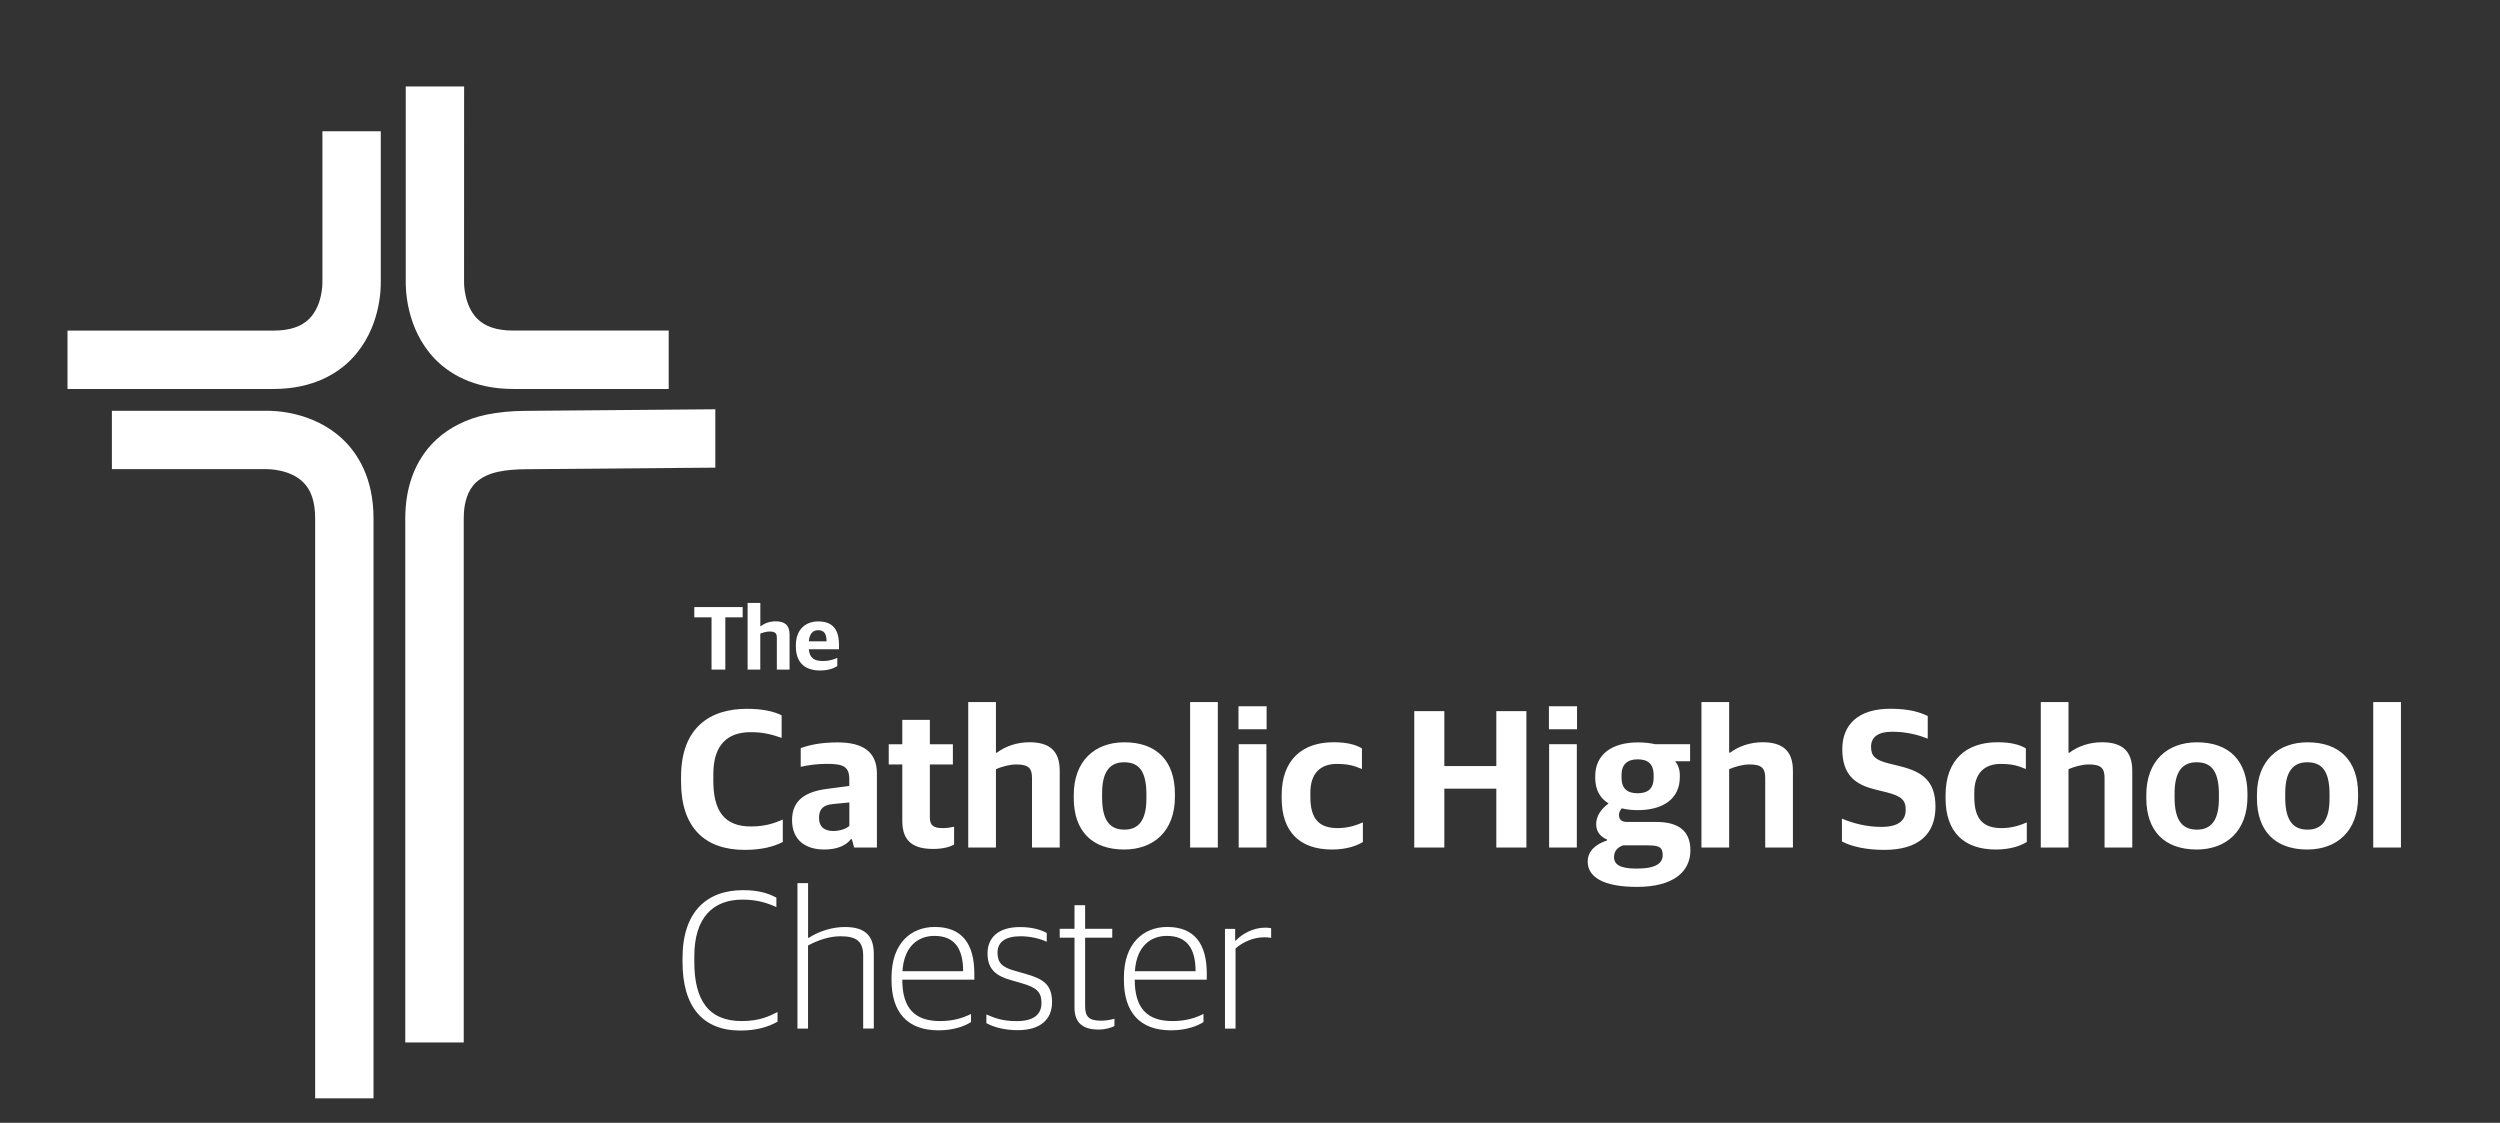 <?xml version="1.0" encoding="UTF-8"?> <!-- Generator: Adobe Illustrator 26.0.3, SVG Export Plug-In . SVG Version: 6.00 Build 0) --> <svg xmlns="http://www.w3.org/2000/svg" xmlns:xlink="http://www.w3.org/1999/xlink" version="1.1" id="Layer_1" x="0px" y="0px" viewBox="0 0 475.48 213.55" style="enable-background:new 0 0 475.48 213.55;" xml:space="preserve"><rect x="0" y="0" width="475.48" height="213.55" fill="#333333" stroke="none"/> <style type="text/css"> .st0{fill:#FFFFFF;} </style> <path class="st0" d="M232.97,195.63h2.02v-15.24c1.35-1.2,3.37-2.13,5.5-2.13c0.34,0,0.86,0.04,1.27,0.11v-1.83 c-0.22-0.07-0.71-0.11-1.12-0.11c-2.36,0-4.45,1.23-5.61,2.47h-0.11v-2.24h-1.94V195.63z M221.92,178c3.71,0,5.47,2.25,5.47,6.71 h-11.54C216.16,179.87,218.93,178,221.92,178 M222.71,195.96c2.92,0,5.02-0.82,6.18-1.57v-1.54c-1.53,0.75-3.33,1.35-5.88,1.35 c-4.79,0-7.19-2.4-7.19-7.87h13.7v-1.16c0-5.69-2.36-8.87-7.52-8.87c-4.46,0-8.24,3.03-8.24,9.62v0.45 C213.76,192.49,216.76,195.96,222.71,195.96 M208.89,195.81c1.46,0,2.4-0.34,3.07-0.67v-1.38c-0.79,0.22-1.72,0.37-2.55,0.37 c-2.36,0-3.03-0.82-3.03-2.77v-13.03h5.16v-1.68h-5.16v-4.49h-2.02v4.49h-2.81v1.68h2.81v13.33 C204.37,194.58,206.01,195.81,208.89,195.81 M193.58,195.93c4.34,0,6.51-2.09,6.51-5.31c0-3.3-1.57-4.42-5.01-5.39l-2.1-0.6 c-2.36-0.67-3.26-1.5-3.26-3.45c0-1.99,1.46-3.11,4.38-3.11c1.95,0,3.82,0.49,4.98,1.05v-1.68c-1.05-0.56-2.66-1.12-5.09-1.12 c-4.16,0-6.17,2.05-6.17,5.01c0,3.07,1.68,4.31,4.49,5.09l2.06,0.6c2.7,0.79,3.71,1.57,3.71,3.74c0,2.02-1.27,3.45-4.72,3.45 c-2.7,0-4.23-0.6-5.76-1.27v1.65C189.02,195.37,191.04,195.93,193.58,195.93 M177.71,178c3.71,0,5.47,2.25,5.47,6.71h-11.54 C171.94,179.87,174.72,178,177.71,178 M178.5,195.96c2.92,0,5.02-0.82,6.18-1.57v-1.54c-1.53,0.75-3.33,1.35-5.88,1.35 c-4.79,0-7.19-2.4-7.19-7.87h13.7v-1.16c0-5.69-2.36-8.87-7.52-8.87c-4.46,0-8.23,3.03-8.23,9.62v0.45 C169.55,192.49,172.54,195.96,178.5,195.96 M151.66,195.63h2.02v-15.8c1.91-1.05,4.12-1.76,6.18-1.76c3.15,0,4.31,1.05,4.31,3.74 v13.81h2.02V181.4c0-3.63-1.87-5.09-5.5-5.09c-2.4,0-4.9,0.78-6.85,2.05h-0.15v-10.4h-2.02V195.63z M140.8,196 c3.37,0,5.54-0.82,7.08-1.68v-1.84c-1.61,0.82-3.48,1.72-6.81,1.72c-6.33,0-9.02-4-9.02-11.27v-1.01c0-7.41,3.55-10.82,9.17-10.82 c2.73,0,4.6,0.6,6.44,1.42v-1.8c-1.53-0.82-3.41-1.42-6.33-1.42c-6.85,0-11.52,4.04-11.52,12.95v0.67 C129.8,191.51,133.69,196,140.8,196"></path> <path class="st0" d="M451.37,161.19h5.27v-27.66h-5.27V161.19z M438.9,157.79c-2.4,0-4.27-1.24-4.27-6.07v-0.86 c0-4.16,1.54-5.88,4.16-5.88c2.44,0,4.27,1.16,4.27,6.07v0.86C443.06,156.07,441.53,157.79,438.9,157.79 M438.83,161.57 c5.62,0,9.66-3.48,9.66-10.03v-0.52c0-6.29-3.44-9.84-9.62-9.84c-5.58,0-9.62,3.51-9.62,10.03v0.56 C429.25,157.98,432.65,161.57,438.83,161.57 M417.86,157.79c-2.4,0-4.27-1.24-4.27-6.07v-0.86c0-4.16,1.54-5.88,4.16-5.88 c2.43,0,4.27,1.16,4.27,6.07v0.86C422.02,156.07,420.49,157.79,417.86,157.79 M417.79,161.57c5.61,0,9.66-3.48,9.66-10.03v-0.52 c0-6.29-3.44-9.84-9.62-9.84c-5.58,0-9.62,3.51-9.62,10.03v0.56C408.21,157.98,411.61,161.57,417.79,161.57 M388.14,161.19h5.27 v-14.9c1.05-0.45,2.55-0.9,3.86-0.9c2.32,0,3,0.71,3,2.55v13.25h5.27v-14.6c0-3.85-2.02-5.42-5.76-5.42c-2.47,0-4.65,0.82-6.18,1.98 h-0.19v-9.62h-5.27V161.19z M379.6,161.57c2.81,0,4.68-0.71,5.88-1.42v-3.74c-0.97,0.41-2.58,1.09-4.79,1.09 c-3.56,0-5.2-1.76-5.2-5.95v-0.79c0-3.71,1.95-5.47,5.02-5.47c2.25,0,3.33,0.37,4.79,0.97v-3.93c-1.24-0.71-2.81-1.16-5.43-1.16 c-5.84,0-9.84,3.29-9.84,10.07v0.52C370.02,158.24,373.5,161.57,379.6,161.57 M358.41,161.64c6.52,0,9.7-3.03,9.7-8.2 c0-4.9-2.47-6.66-6.74-7.71l-2.25-0.56c-2.47-0.64-3.26-1.38-3.26-3.15c0-1.87,1.42-2.85,3.97-2.85c2.92,0,5.09,0.64,6.81,1.31v-4.3 c-1.5-0.71-3.44-1.38-7.15-1.38c-6.14,0-9.1,3.1-9.1,7.67c0,4.87,2.39,6.74,6.25,7.68l2.25,0.56c2.7,0.71,3.56,1.42,3.56,3.3 c0,2.02-1.35,3.26-4.61,3.26c-2.88,0-5.35-0.68-7.52-1.57v4.34C352.16,161.01,354.93,161.64,358.41,161.64 M323.6,161.19h5.27v-14.9 c1.05-0.45,2.55-0.9,3.86-0.9c2.32,0,3,0.71,3,2.55v13.25h5.27v-14.6c0-3.85-2.02-5.42-5.76-5.42c-2.47,0-4.64,0.82-6.18,1.98h-0.19 v-9.62h-5.27V161.19z M311.47,150.87c-1.95,0-3.07-0.86-3.07-3v-0.45c0-2.02,1.09-3,3.07-3c1.87,0,3.04,0.79,3.04,3.04v0.45 C314.51,150,313.42,150.87,311.47,150.87 M311.25,165.2c-3.18,0-4.27-0.79-4.27-2.21c0-1.16,0.71-1.87,1.72-2.21h4.72 c2.21,0,2.81,0.41,2.81,1.84C316.23,164.15,315.03,165.2,311.25,165.2 M311.32,168.68c7.04,0,10.18-2.95,10.18-6.96 c0-3.89-2.51-5.39-6.47-5.39h-5.5c-1.16,0-1.61-0.45-1.61-1.35c0-0.45,0.22-0.9,0.52-1.24c0.94,0.22,1.91,0.34,3.04,0.34 c4.72,0,8.01-2.06,8.01-6.29v-0.3c0-1.13-0.3-1.99-0.9-2.7h2.85v-3.25h-6.66c-0.97-0.23-2.1-0.34-3.26-0.34 c-4.9,0-8.12,2.24-8.12,6.44v0.3c0,2.29,0.93,3.9,2.54,4.87c-1.5,1.12-2.36,2.43-2.36,3.97c0,1.42,0.86,2.39,2.06,2.88v0.19 c-2.06,0.67-3.67,1.95-3.67,4.01C301.96,166.77,304.88,168.68,311.32,168.68 M294.59,138.7h5.35v-4.37h-5.35V138.7z M294.63,161.19 h5.27v-19.65h-5.27V161.19z M268.98,161.19h5.72V150h9.89v11.19h5.72v-25.94h-5.72v10.45h-9.89v-10.45h-5.72V161.19z M253.33,161.57 c2.81,0,4.68-0.71,5.88-1.42v-3.74c-0.97,0.41-2.58,1.09-4.79,1.09c-3.56,0-5.2-1.76-5.2-5.95v-0.79c0-3.71,1.95-5.47,5.02-5.47 c2.25,0,3.33,0.37,4.79,0.97v-3.93c-1.24-0.71-2.81-1.16-5.43-1.16c-5.84,0-9.84,3.29-9.84,10.07v0.52 C243.75,158.24,247.23,161.57,253.33,161.57 M235.55,138.7h5.35v-4.37h-5.35V138.7z M235.59,161.19h5.27v-19.65h-5.27V161.19z M226.35,161.19h5.27v-27.66h-5.27V161.19z M213.88,157.79c-2.4,0-4.27-1.24-4.27-6.07v-0.86c0-4.16,1.54-5.88,4.16-5.88 c2.43,0,4.27,1.16,4.27,6.07v0.86C218.03,156.07,216.5,157.79,213.88,157.79 M213.8,161.57c5.62,0,9.66-3.48,9.66-10.03v-0.52 c0-6.29-3.44-9.84-9.62-9.84c-5.58,0-9.62,3.51-9.62,10.03v0.56C204.22,157.98,207.62,161.57,213.8,161.57 M184.15,161.19h5.27 v-14.9c1.05-0.45,2.55-0.9,3.86-0.9c2.32,0,3,0.71,3,2.55v13.25h5.27v-14.6c0-3.85-2.02-5.42-5.76-5.42c-2.47,0-4.65,0.82-6.18,1.98 h-0.19v-9.62h-5.27V161.19z M177.49,161.46c1.95,0,3.18-0.41,3.97-0.82v-3.4c-0.64,0.15-1.46,0.26-2.14,0.26 c-1.83,0-2.47-0.52-2.47-2.1v-10h4.38v-3.85h-4.38v-4.64h-5.24v4.64h-2.58v3.85h2.58v10.75 C171.61,160.15,173.86,161.46,177.49,161.46 M158.47,158.05c-1.57,0-2.7-0.71-2.7-2.51c0-1.72,0.86-2.44,2.66-2.62l3.11-0.3v4.46 C160.94,157.64,159.71,158.05,158.47,158.05 M156.75,161.57c2.51,0,4.2-0.79,5.06-1.95h0.22l0.41,1.57h4.34v-14.08 c0-4.23-2.81-5.91-7.45-5.91c-2.81,0-5.09,0.37-7.04,1.09v3.55c1.31-0.3,3.07-0.56,5.01-0.56c3.11,0,4.23,0.52,4.23,2.96v1.24 l-4.23,0.56c-4.04,0.52-6.66,2.1-6.66,5.95C150.65,159.77,153.19,161.57,156.75,161.57 M141.62,161.64c3.22,0,5.5-0.6,7.26-1.5 v-4.26c-1.42,0.6-3.22,1.31-6.06,1.31c-5.2,0-7.15-3.15-7.15-8.69v-1.27c0-5.65,2.77-7.98,7.11-7.98c2.4,0,4.05,0.45,5.88,1.09v-4.3 c-1.54-0.75-3.63-1.23-6.63-1.23c-6.93,0-12.5,3.51-12.5,12.95v0.94C129.54,157.49,134.14,161.64,141.62,161.64"></path> <path class="st0" d="M155.6,119.86c1.06,0,1.61,0.57,1.61,2.11h-3.38C153.97,120.31,154.79,119.86,155.6,119.86 M155.96,127.52 c1.59,0,2.68-0.43,3.29-0.84v-1.56c-0.74,0.34-1.61,0.6-2.73,0.6c-1.63,0-2.52-0.53-2.7-2.23h5.75v-0.82c0-2.9-1.15-4.48-3.95-4.48 c-2.47,0-4.25,1.59-4.25,4.53v0.24C151.38,125.85,152.9,127.52,155.96,127.52 M142.18,127.35h2.42v-6.83 c0.48-0.21,1.17-0.41,1.77-0.41c1.06,0,1.38,0.33,1.38,1.17v6.07h2.42v-6.69c0-1.77-0.93-2.49-2.64-2.49 c-1.13,0-2.13,0.38-2.83,0.91h-0.09v-4.41h-2.42V127.35z M135.33,127.35h2.62v-9.94h3.3v-1.95h-9.2v1.95h3.28V127.35z"></path> <path class="st0" d="M127.19,73.98H97.63c-7.8,0-12.43-3.13-14.95-5.75c-5.47-5.71-5.54-13.37-5.51-14.79V16.44h11.1l-0.01,37.31 c0,0-0.06,4.24,2.47,6.83c1.51,1.54,3.76,2.29,6.89,2.29h29.56V73.98z"></path> <path class="st0" d="M88.18,198.27h-11.1V98.59c0-0.64,0.02-1.28,0.07-1.92c0.37-5.38,2.41-9.92,5.9-13.12 c2.49-2.28,5.74-3.9,9.42-4.68c2.27-0.48,4.9-0.73,7.84-0.73l35.74-0.3v11.1l-35.74,0.3c-2.16,0-4.02,0.16-5.52,0.48 c-1.74,0.37-3.2,1.06-4.22,2c-1.71,1.57-2.21,3.97-2.33,5.71c-0.03,0.39-0.04,0.77-0.04,1.16V198.27z"></path> <path class="st0" d="M71.04,208.9h-11.1V98.59c0-3.13-0.75-5.38-2.29-6.89c-2.59-2.53-6.84-2.47-6.88-2.47l-0.18,0H21.28v-11.1H50.5 c1.41-0.04,9.08,0.03,14.79,5.51c2.62,2.52,5.75,7.15,5.75,14.95V208.9z"></path> <path class="st0" d="M51.98,73.98H12.84v-11.1h39.13c3.13,0,5.38-0.75,6.89-2.29c2.53-2.59,2.47-6.84,2.46-6.88l0-0.18V24.97h11.1 v28.47c0.04,1.41-0.03,9.08-5.51,14.79C64.41,70.85,59.77,73.98,51.98,73.98"></path> </svg> 